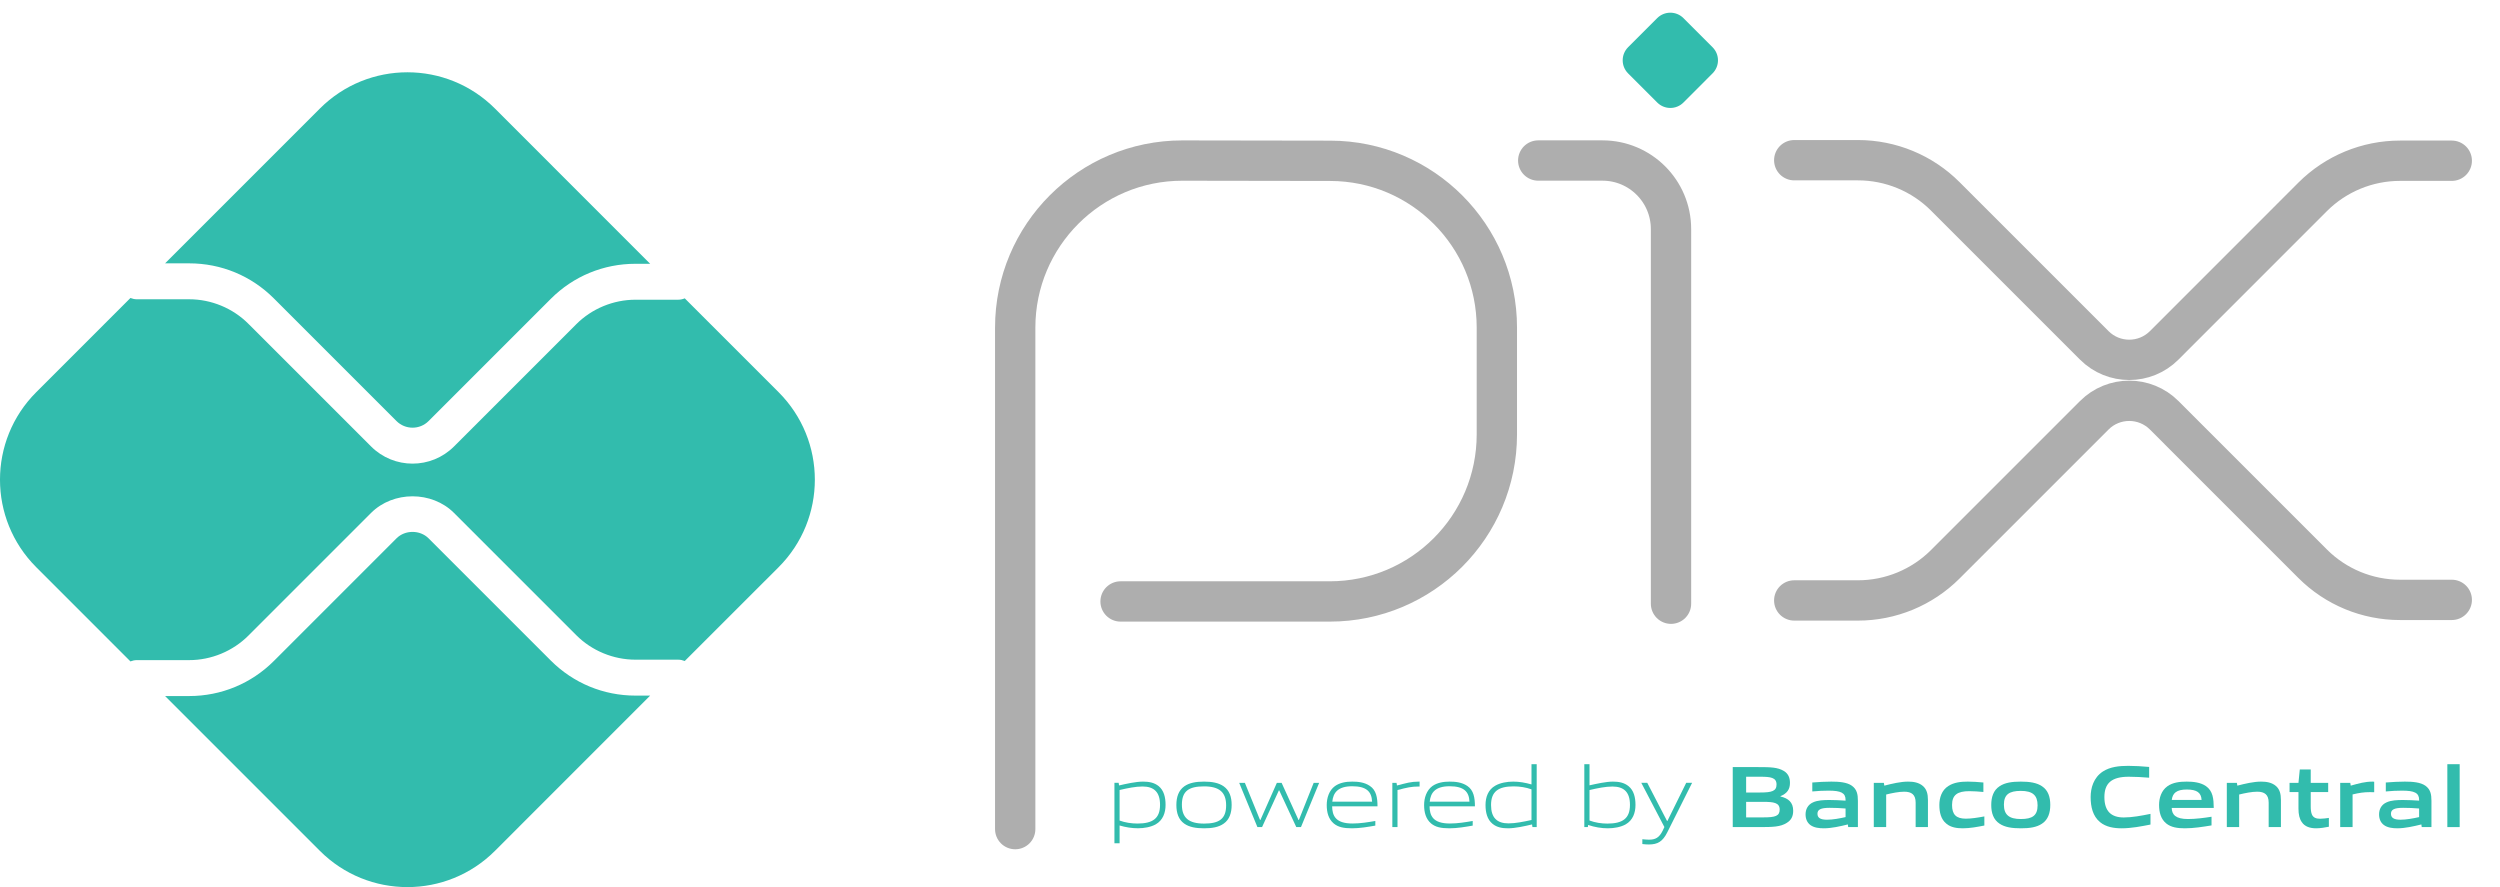 <svg width="62" height="22" viewBox="0 0 62 22" fill="none" xmlns="http://www.w3.org/2000/svg">
<path d="M25.177 20.562V8.126C25.177 5.837 27.032 3.982 29.321 3.982L32.993 3.988C35.275 3.992 37.122 5.843 37.122 8.125V10.772C37.122 13.061 35.267 14.916 32.978 14.916H27.79" stroke="#AEAEAE" stroke-miterlimit="10" stroke-linecap="round" stroke-linejoin="round"/>
<path d="M38.148 3.981H39.741C40.68 3.981 41.441 4.742 41.441 5.681V14.972" stroke="#AEAEAE" stroke-miterlimit="10" stroke-linecap="round" stroke-linejoin="round"/>
<path d="M41.1 2.543L40.377 1.82C40.198 1.641 40.198 1.351 40.377 1.171L41.099 0.449C41.279 0.27 41.57 0.27 41.749 0.449L42.471 1.171C42.651 1.351 42.651 1.641 42.471 1.82L41.749 2.543C41.57 2.722 41.279 2.722 41.1 2.543Z" fill="#32BCAD"/>
<path d="M44.497 3.973H46.077C46.889 3.973 47.669 4.295 48.243 4.87L51.938 8.565C52.417 9.044 53.193 9.044 53.672 8.565L57.353 4.883C57.928 4.309 58.707 3.986 59.52 3.986H60.804" stroke="#AEAEAE" stroke-miterlimit="10" stroke-linecap="round" stroke-linejoin="round"/>
<path d="M44.497 14.891H46.077C46.889 14.891 47.669 14.568 48.243 13.994L51.938 10.299C52.417 9.82 53.193 9.82 53.672 10.299L57.353 13.98C57.928 14.555 58.707 14.877 59.52 14.877H60.804" stroke="#AEAEAE" stroke-miterlimit="10" stroke-linecap="round" stroke-linejoin="round"/>
<path d="M15.759 17.251C14.966 17.251 14.221 16.942 13.66 16.382L10.629 13.351C10.416 13.138 10.046 13.138 9.833 13.351L6.791 16.393C6.23 16.953 5.484 17.262 4.692 17.262H4.094L7.933 21.101C9.132 22.3 11.076 22.3 12.275 21.101L16.124 17.251H15.759Z" fill="#32BCAD"/>
<path d="M4.692 6.531C5.485 6.531 6.23 6.839 6.791 7.4L9.833 10.442C10.052 10.661 10.41 10.662 10.629 10.442L13.66 7.411C14.221 6.85 14.966 6.542 15.759 6.542H16.124L12.275 2.692C11.076 1.493 9.132 1.493 7.933 2.692L4.094 6.531H4.692Z" fill="#32BCAD"/>
<path d="M19.309 9.726L16.982 7.399C16.931 7.42 16.875 7.433 16.817 7.433H15.759C15.212 7.433 14.677 7.654 14.291 8.041L11.26 11.072C10.976 11.356 10.604 11.498 10.231 11.498C9.859 11.498 9.486 11.356 9.203 11.072L6.16 8.03C5.774 7.643 5.239 7.422 4.692 7.422H3.391C3.336 7.422 3.284 7.409 3.235 7.39L0.899 9.726C-0.3 10.925 -0.3 12.868 0.899 14.067L3.235 16.403C3.284 16.384 3.336 16.371 3.391 16.371H4.692C5.239 16.371 5.774 16.149 6.16 15.763L9.202 12.721C9.752 12.171 10.71 12.171 11.26 12.721L14.291 15.752C14.677 16.139 15.212 16.36 15.759 16.36H16.817C16.876 16.36 16.931 16.373 16.982 16.393L19.309 14.067C20.508 12.868 20.508 10.925 19.309 9.726Z" fill="#32BCAD"/>
<path d="M28.335 19.505C28.163 19.505 27.963 19.546 27.766 19.592V20.35C27.903 20.4 28.059 20.424 28.209 20.424C28.589 20.424 28.769 20.296 28.769 19.961C28.769 19.646 28.622 19.505 28.335 19.505ZM27.638 20.913V19.414H27.742L27.753 19.479C27.929 19.438 28.172 19.384 28.346 19.384C28.487 19.384 28.622 19.405 28.735 19.496C28.865 19.603 28.906 19.774 28.906 19.961C28.906 20.157 28.841 20.341 28.663 20.443C28.539 20.513 28.372 20.541 28.222 20.541C28.068 20.541 27.92 20.517 27.766 20.472V20.913H27.638Z" fill="#32BCAD"/>
<path d="M29.86 19.502C29.48 19.502 29.311 19.621 29.311 19.956C29.311 20.279 29.478 20.425 29.86 20.425C30.238 20.425 30.408 20.307 30.408 19.973C30.408 19.649 30.241 19.502 29.86 19.502ZM30.349 20.425C30.223 20.516 30.054 20.542 29.86 20.542C29.663 20.542 29.493 20.514 29.369 20.425C29.23 20.327 29.174 20.166 29.174 19.964C29.174 19.764 29.23 19.602 29.369 19.502C29.493 19.413 29.663 19.384 29.86 19.384C30.056 19.384 30.223 19.413 30.349 19.502C30.49 19.602 30.545 19.764 30.545 19.962C30.545 20.164 30.488 20.327 30.349 20.425Z" fill="#32BCAD"/>
<path d="M32.148 20.512L31.725 19.602H31.716L31.299 20.512H31.184L30.732 19.415H30.873L31.249 20.336H31.258L31.666 19.415H31.784L32.203 20.336H32.212L32.579 19.415H32.715L32.264 20.512H32.148Z" fill="#32BCAD"/>
<path d="M33.535 19.499C33.183 19.499 33.063 19.656 33.041 19.882H34.028C34.017 19.632 33.889 19.499 33.535 19.499ZM33.53 20.542C33.319 20.542 33.183 20.512 33.074 20.42C32.946 20.309 32.903 20.149 32.903 19.964C32.903 19.788 32.961 19.602 33.107 19.495C33.228 19.41 33.378 19.384 33.535 19.384C33.676 19.384 33.839 19.399 33.973 19.491C34.132 19.597 34.162 19.784 34.162 19.997H33.037C33.041 20.223 33.115 20.423 33.541 20.423C33.743 20.423 33.932 20.39 34.108 20.36V20.475C33.925 20.507 33.724 20.542 33.53 20.542Z" fill="#32BCAD"/>
<path d="M34.53 20.512V19.415H34.634L34.645 19.48C34.878 19.421 34.986 19.384 35.19 19.384H35.206V19.506H35.175C35.004 19.506 34.9 19.53 34.658 19.593V20.512H34.53Z" fill="#32BCAD"/>
<path d="M35.95 19.499C35.598 19.499 35.479 19.656 35.457 19.882H36.443C36.432 19.632 36.304 19.499 35.95 19.499ZM35.946 20.542C35.735 20.542 35.598 20.512 35.489 20.42C35.361 20.309 35.318 20.149 35.318 19.964C35.318 19.788 35.377 19.602 35.522 19.495C35.644 19.41 35.794 19.384 35.95 19.384C36.091 19.384 36.254 19.399 36.389 19.491C36.547 19.597 36.578 19.784 36.578 19.997H35.453C35.457 20.223 35.531 20.423 35.956 20.423C36.158 20.423 36.347 20.39 36.523 20.36V20.475C36.341 20.507 36.139 20.542 35.946 20.542Z" fill="#32BCAD"/>
<path d="M37.981 19.576C37.845 19.526 37.688 19.502 37.538 19.502C37.158 19.502 36.978 19.63 36.978 19.964C36.978 20.281 37.126 20.42 37.412 20.42C37.584 20.42 37.784 20.379 37.981 20.336V19.576ZM38.005 20.512L37.995 20.446C37.819 20.488 37.575 20.542 37.402 20.542C37.261 20.542 37.126 20.523 37.013 20.429C36.883 20.322 36.841 20.151 36.841 19.964C36.841 19.769 36.906 19.584 37.084 19.484C37.208 19.413 37.376 19.384 37.528 19.384C37.68 19.384 37.827 19.41 37.981 19.454V18.952H38.11V20.512H38.005Z" fill="#32BCAD"/>
<path d="M39.989 19.506C39.817 19.506 39.617 19.547 39.42 19.593V20.349C39.559 20.401 39.713 20.425 39.863 20.425C40.243 20.425 40.423 20.297 40.423 19.962C40.423 19.647 40.276 19.506 39.989 19.506ZM40.317 20.444C40.193 20.514 40.026 20.542 39.876 20.542C39.713 20.542 39.55 20.514 39.385 20.459L39.379 20.512H39.291V18.952H39.42V19.476C39.596 19.437 39.832 19.384 40 19.384C40.141 19.384 40.276 19.406 40.388 19.497C40.519 19.604 40.56 19.775 40.56 19.962C40.56 20.158 40.495 20.342 40.317 20.444Z" fill="#32BCAD"/>
<path d="M40.73 20.932V20.813C40.793 20.819 40.852 20.824 40.893 20.824C41.052 20.824 41.147 20.778 41.236 20.598L41.277 20.511L40.704 19.414H40.852L41.343 20.361H41.351L41.818 19.414H41.964L41.347 20.645C41.234 20.869 41.112 20.943 40.889 20.943C40.839 20.943 40.784 20.939 40.73 20.932Z" fill="#32BCAD"/>
<path d="M43.73 19.886H43.304V20.271H43.732C44.026 20.271 44.136 20.238 44.136 20.077C44.136 19.905 43.984 19.886 43.73 19.886ZM43.652 19.263H43.304V19.654H43.654C43.943 19.654 44.058 19.619 44.058 19.456C44.058 19.282 43.913 19.263 43.652 19.263ZM44.312 20.407C44.156 20.507 43.967 20.512 43.621 20.512H42.972V19.024H43.606C43.904 19.024 44.086 19.028 44.238 19.119C44.347 19.185 44.391 19.285 44.391 19.415C44.391 19.571 44.325 19.675 44.156 19.745V19.753C44.347 19.797 44.471 19.895 44.471 20.106C44.471 20.249 44.419 20.342 44.312 20.407Z" fill="#32BCAD"/>
<path d="M45.77 20.051C45.642 20.04 45.512 20.034 45.375 20.034C45.151 20.034 45.073 20.079 45.073 20.181C45.073 20.277 45.138 20.329 45.309 20.329C45.453 20.329 45.625 20.297 45.77 20.264V20.051ZM45.835 20.512L45.827 20.446C45.64 20.492 45.423 20.542 45.231 20.542C45.114 20.542 44.988 20.527 44.899 20.462C44.817 20.403 44.778 20.307 44.778 20.197C44.778 20.073 44.832 19.958 44.962 19.899C45.077 19.845 45.231 19.84 45.373 19.84C45.488 19.84 45.642 19.847 45.77 19.856V19.836C45.77 19.665 45.657 19.608 45.349 19.608C45.229 19.608 45.084 19.614 44.945 19.628V19.406C45.099 19.393 45.273 19.384 45.416 19.384C45.607 19.384 45.805 19.399 45.926 19.486C46.052 19.576 46.076 19.699 46.076 19.862V20.512H45.835Z" fill="#32BCAD"/>
<path d="M47.508 20.512V19.905C47.508 19.706 47.407 19.634 47.224 19.634C47.089 19.634 46.92 19.669 46.777 19.704V20.512H46.47V19.415H46.72L46.731 19.484C46.924 19.434 47.139 19.384 47.318 19.384C47.452 19.384 47.589 19.404 47.693 19.497C47.78 19.576 47.813 19.684 47.813 19.84V20.512H47.508Z" fill="#32BCAD"/>
<path d="M48.678 20.542C48.537 20.542 48.382 20.523 48.27 20.427C48.135 20.318 48.096 20.147 48.096 19.962C48.096 19.788 48.152 19.599 48.319 19.493C48.456 19.404 48.626 19.384 48.802 19.384C48.928 19.384 49.051 19.393 49.188 19.406V19.641C49.078 19.63 48.945 19.621 48.839 19.621C48.547 19.621 48.411 19.712 48.411 19.964C48.411 20.201 48.513 20.303 48.752 20.303C48.891 20.303 49.054 20.277 49.212 20.247V20.473C49.041 20.507 48.854 20.542 48.678 20.542Z" fill="#32BCAD"/>
<path d="M50.117 19.614C49.826 19.614 49.697 19.706 49.697 19.956C49.697 20.205 49.824 20.312 50.117 20.312C50.406 20.312 50.532 20.223 50.532 19.973C50.532 19.723 50.408 19.614 50.117 19.614ZM50.642 20.427C50.508 20.518 50.332 20.542 50.117 20.542C49.897 20.542 49.721 20.516 49.589 20.427C49.437 20.327 49.383 20.162 49.383 19.964C49.383 19.767 49.437 19.599 49.589 19.499C49.721 19.41 49.897 19.384 50.117 19.384C50.334 19.384 50.508 19.41 50.642 19.499C50.794 19.599 50.847 19.767 50.847 19.962C50.847 20.16 50.792 20.327 50.642 20.427Z" fill="#32BCAD"/>
<path d="M52.615 20.542C52.43 20.542 52.23 20.512 52.08 20.388C51.902 20.24 51.848 20.012 51.848 19.767C51.848 19.547 51.918 19.287 52.15 19.134C52.33 19.017 52.554 18.993 52.78 18.993C52.945 18.993 53.114 19.004 53.299 19.02V19.287C53.141 19.273 52.945 19.263 52.793 19.263C52.369 19.263 52.189 19.423 52.189 19.767C52.189 20.116 52.356 20.273 52.669 20.273C52.873 20.273 53.101 20.231 53.332 20.184V20.449C53.101 20.494 52.86 20.542 52.615 20.542Z" fill="#32BCAD"/>
<path d="M54.231 19.58C53.977 19.58 53.88 19.671 53.86 19.838H54.599C54.59 19.66 54.486 19.58 54.231 19.58ZM54.186 20.542C54.005 20.542 53.843 20.52 53.721 20.42C53.591 20.312 53.545 20.149 53.545 19.962C53.545 19.795 53.599 19.608 53.752 19.499C53.886 19.404 54.058 19.384 54.231 19.384C54.388 19.384 54.572 19.402 54.707 19.495C54.883 19.619 54.898 19.81 54.901 20.036H53.858C53.864 20.203 53.953 20.312 54.262 20.312C54.453 20.312 54.666 20.284 54.846 20.255V20.47C54.635 20.505 54.405 20.542 54.186 20.542Z" fill="#32BCAD"/>
<path d="M56.263 20.512V19.905C56.263 19.706 56.161 19.634 55.978 19.634C55.844 19.634 55.675 19.669 55.531 19.704V20.512H55.225V19.415H55.475L55.486 19.484C55.679 19.434 55.894 19.384 56.072 19.384C56.207 19.384 56.343 19.404 56.448 19.497C56.535 19.576 56.567 19.684 56.567 19.84V20.512H56.263Z" fill="#32BCAD"/>
<path d="M57.439 20.542C57.291 20.542 57.157 20.501 57.083 20.386C57.028 20.307 57.002 20.201 57.002 20.053V19.643H56.781V19.415H57.002L57.035 19.082H57.306V19.415H57.739V19.643H57.306V19.995C57.306 20.079 57.313 20.151 57.337 20.203C57.37 20.277 57.441 20.305 57.537 20.305C57.608 20.305 57.695 20.294 57.756 20.284V20.503C57.656 20.523 57.541 20.542 57.439 20.542Z" fill="#32BCAD"/>
<path d="M58.037 20.512V19.415H58.287L58.298 19.484C58.5 19.428 58.65 19.384 58.841 19.384C58.85 19.384 58.863 19.384 58.88 19.387V19.647C58.845 19.645 58.804 19.645 58.774 19.645C58.624 19.645 58.511 19.662 58.344 19.702V20.512H58.037Z" fill="#32BCAD"/>
<path d="M59.994 20.051C59.865 20.04 59.735 20.034 59.598 20.034C59.375 20.034 59.296 20.079 59.296 20.181C59.296 20.277 59.362 20.329 59.533 20.329C59.676 20.329 59.848 20.297 59.994 20.264V20.051ZM60.059 20.512L60.05 20.446C59.863 20.492 59.646 20.542 59.455 20.542C59.338 20.542 59.212 20.527 59.123 20.462C59.04 20.403 59.001 20.307 59.001 20.197C59.001 20.073 59.055 19.958 59.186 19.899C59.301 19.845 59.455 19.84 59.596 19.84C59.711 19.84 59.865 19.847 59.994 19.856V19.836C59.994 19.665 59.881 19.608 59.572 19.608C59.453 19.608 59.307 19.614 59.168 19.628V19.406C59.322 19.393 59.496 19.384 59.64 19.384C59.831 19.384 60.028 19.399 60.15 19.486C60.276 19.576 60.3 19.699 60.3 19.862V20.512H60.059Z" fill="#32BCAD"/>
<path d="M60.694 18.952H61V20.512H60.694V18.952Z" fill="#32BCAD"/>
</svg>
